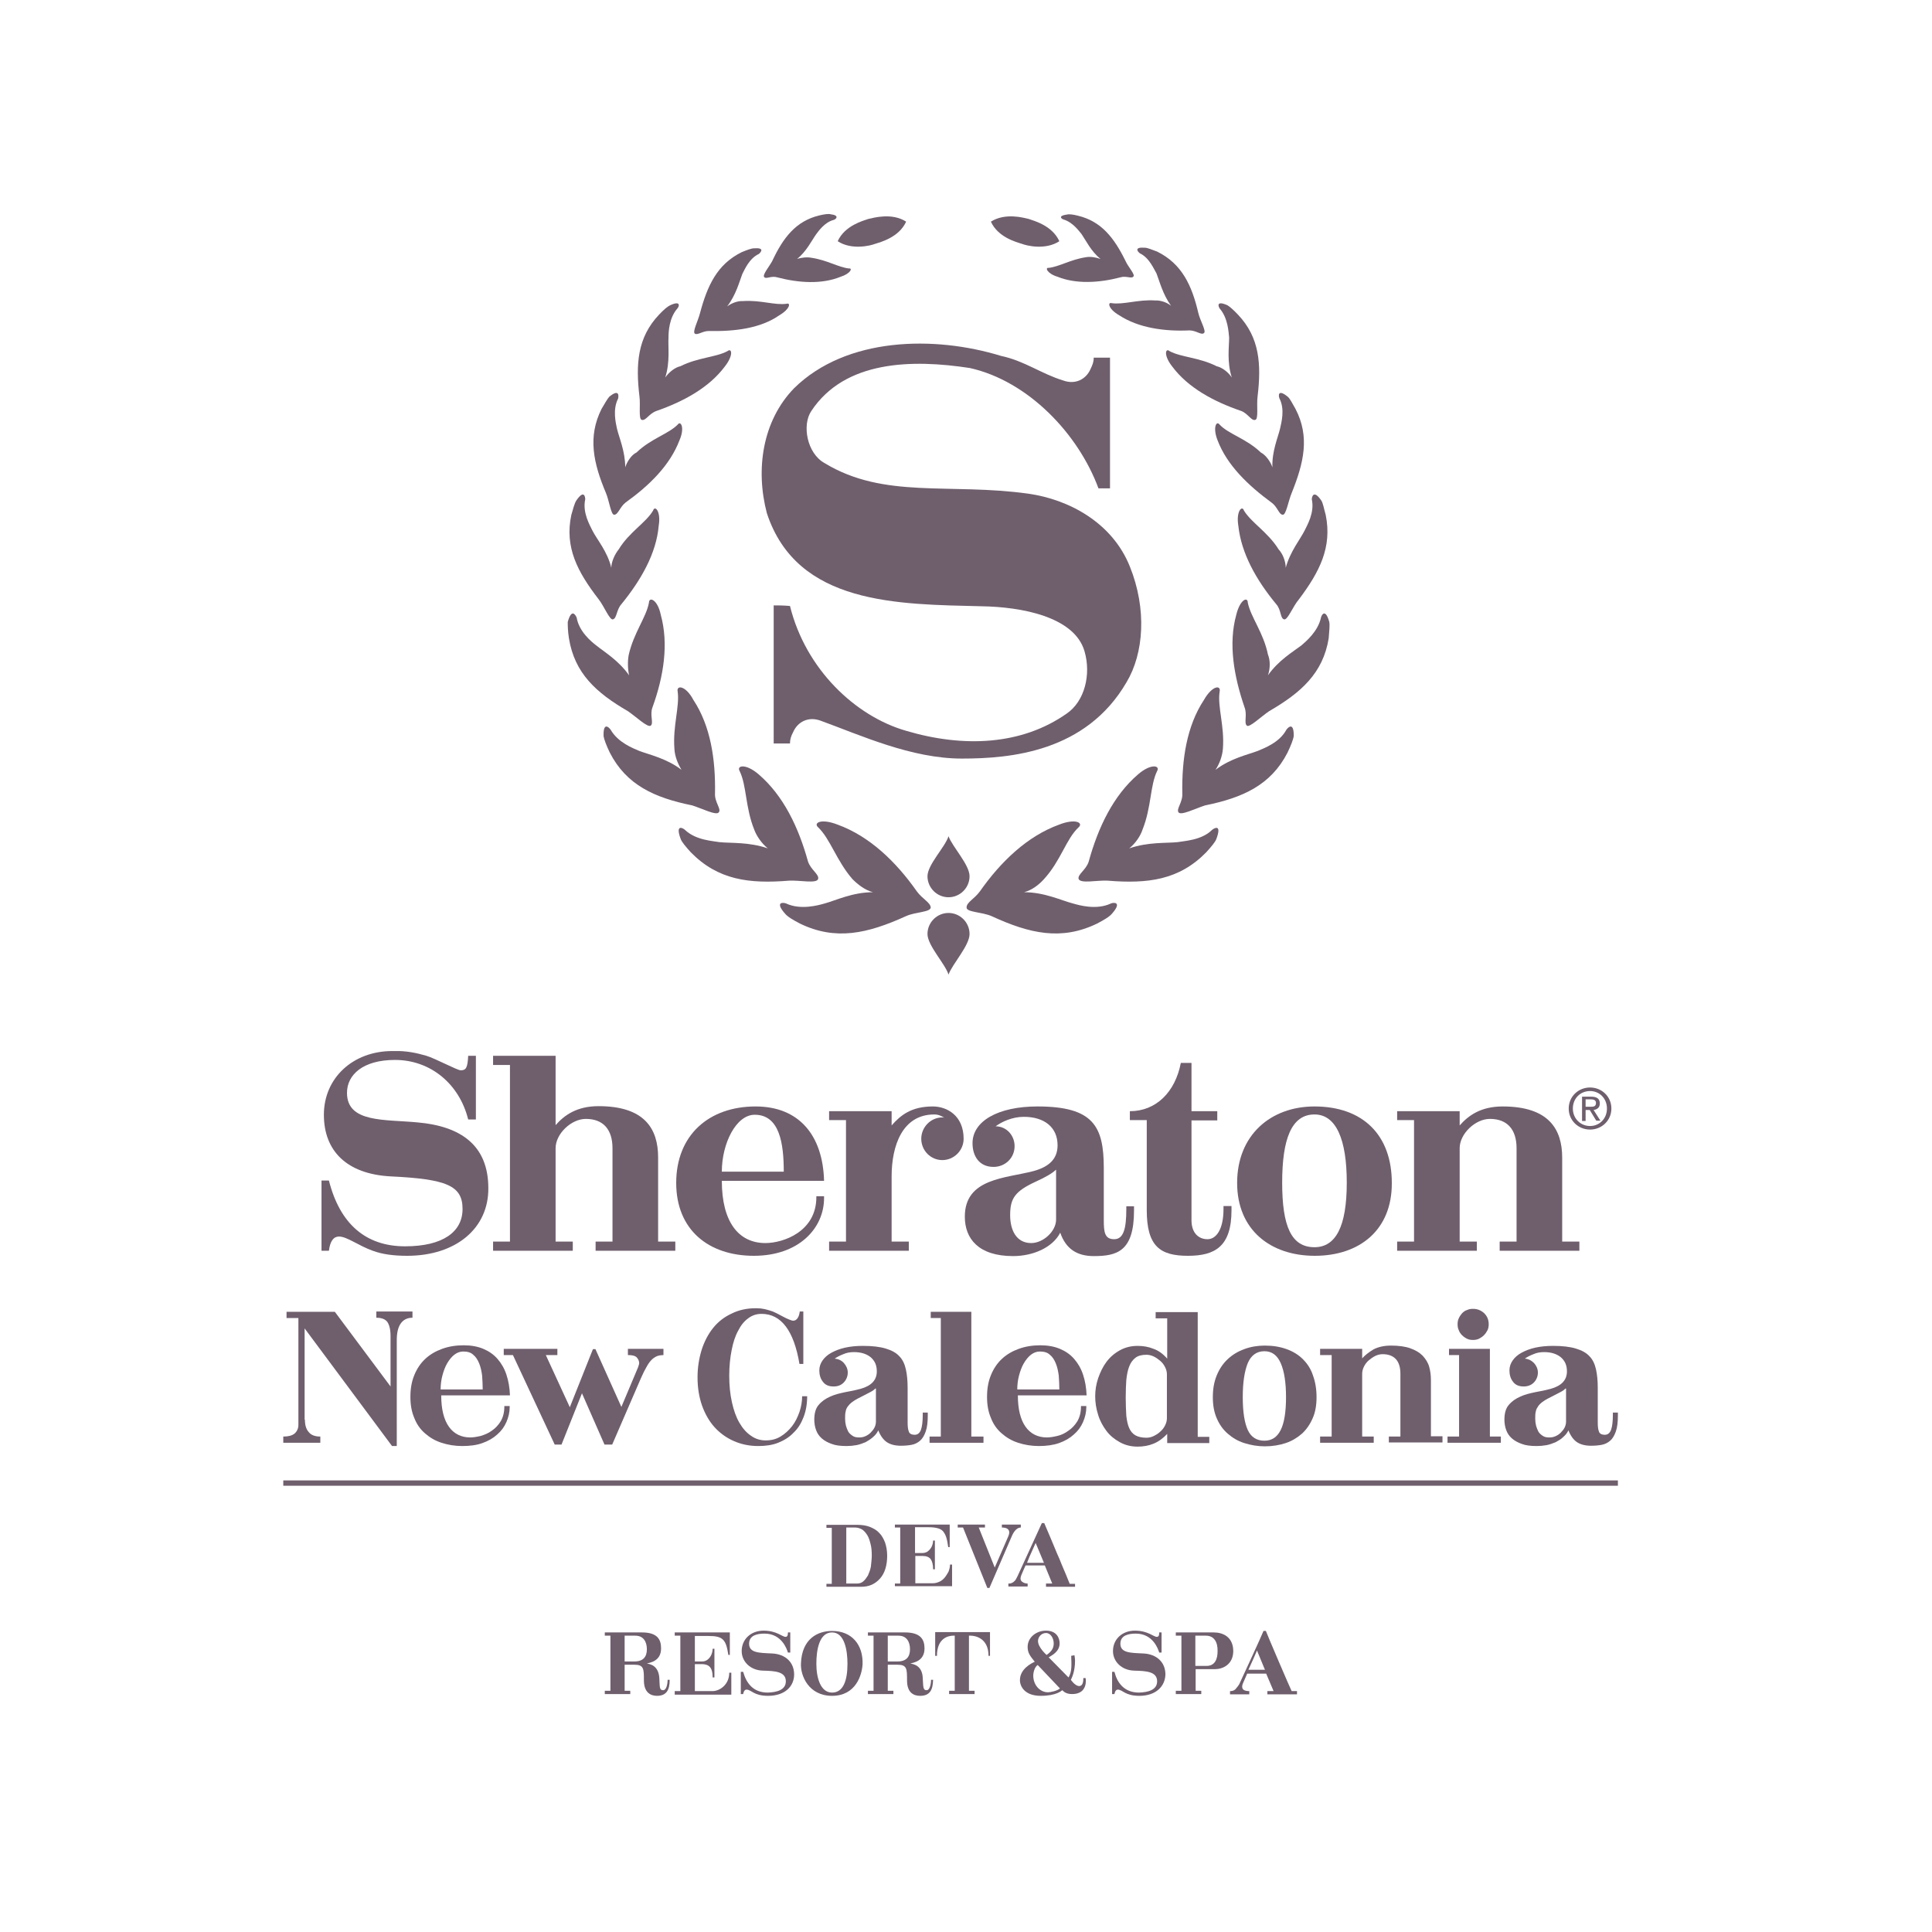 <?xml version="1.0" encoding="UTF-8"?> <svg xmlns="http://www.w3.org/2000/svg" xmlns:xlink="http://www.w3.org/1999/xlink" version="1.1" id="layer" x="0px" y="0px" viewBox="0 0 652 652" style="enable-background:new 0 0 652 652;" xml:space="preserve"> <style type="text/css"> .st0{fill:#6F5F6D;} </style> <g> <path class="st0" d="M221.7,572.3c-2.1,0-4.4-1.1-4.4-5.2c0-3.9,0-5.3-3.2-5.3h-3.3v8.8h1.9v1.1h-8.6v-1.1h1.9V552h-1.9v-1.1h12.5 c5.3,0,6.5,2.4,6.5,5.4c0,4.4-3.9,4.8-4.8,5.1c1.3,0.2,3.9,0.8,4.2,4.8c0.2,2.9-0.1,4.2,1.3,4.2c1.1,0,1.5-2.1,1.5-3.5h0.7 C226,570.2,225,572.3,221.7,572.3 M214.4,552h-3.6v8.7h3.3c3,0,4.2-1.6,4.2-4.1C218.3,554.1,217.2,552,214.4,552"></path> <path class="st0" d="M227.7,571.8v-1.1h1.9V552h-1.9v-1.1h18.6v7.6h-0.5c-0.8-5.2-1.8-6.4-6.7-6.4h-4.6v8.6h2.5 c2.1,0,3.5-2.2,3.5-4.3h0.6v9.7h-0.6c0-3.6-1.4-4.4-3.5-4.5h-2.5v9.1h6c2.3,0,5.6-2.1,5.6-6.2h0.7v7.4H227.7z"></path> <path class="st0" d="M259.2,572.3c-4.9,0-5.6-2.1-7.3-2.1c-0.9,0-1.1,1.5-1.1,1.5h-0.8v-7.5h0.8c1,3.6,3.2,7,8.3,7 c2.9-0.1,6.1-0.8,6.1-3.8c0-3.3-3.7-3.5-7.7-3.6c-4.3-0.1-7.2-3.1-7.2-6.6c0-4,3.1-6.9,7.4-6.9c4.4,0,6.3,2.1,7.4,2.1 c0.8,0,0.8-0.9,0.8-1.5h0.8v6.8h-0.8c-0.3-1-2-6.4-7.9-6.4c-2.3,0-5.2,0.5-5.2,3.4c0,3.1,3.3,3.1,7.7,3.3c4.6,0.2,7.5,3,7.5,7.1 C268,569,265,572.3,259.2,572.3"></path> <path class="st0" d="M280.8,572.3c-7.9,0-10.7-6.8-10.5-10.9c0.3-8.5,5.8-11,10.5-11c6.7,0,10.5,4.7,10.3,11.2 C290.9,565.3,288.8,572.3,280.8,572.3 M280.8,550.9c-4.3,0-5.3,5.8-5.3,10.6c0,4.7,1.4,9.7,5.3,9.7c3.7,0,5.2-3.9,5.2-9.7 C286,556.9,285,550.9,280.8,550.9"></path> <path class="st0" d="M310.5,572.3c-2.2,0-4.4-1.1-4.4-5.2c0-3.9,0-5.3-3.2-5.3h-3.3v8.8h1.9v1.1h-8.6v-1.1h1.9V552h-1.9v-1.1h12.5 c5.3,0,6.6,2.4,6.6,5.4c0,4.4-3.9,4.8-4.8,5.1c1.3,0.2,4,0.8,4.2,4.8c0.2,2.9,0,4.2,1.3,4.2c1.1,0,1.5-2.1,1.5-3.5h0.7 C314.8,570.2,313.9,572.3,310.5,572.3 M303.2,552h-3.6v8.7h3.3c3,0,4.2-1.6,4.2-4.1C307.1,554.1,306,552,303.2,552"></path> <path class="st0" d="M333.6,558.8c0-6.2-4.8-6.8-6-6.8h-0.6v18.6h1.9v1.1h-8.6v-1.1h1.9V552h-0.5c-1.4,0-5.5,0.6-5.5,6.8h-0.6v-8 h18.5v8H333.6z"></path> <path class="st0" d="M366.4,568c-0.1,0.9-0.6,3.7-4.6,3.7c-2,0-2.8-0.8-3.3-1.3c-0.3,0.2-2,1.9-7.3,1.9c-5.3,0-7-3.1-7-5.3 c0-3.8,3.9-5.7,5-6.2c-1.6-2-2.4-3-2.4-5c0-3.2,2.9-5.5,6.2-5.5c3.5,0,4.6,2.4,4.6,4.3c0,2.8-2.7,4.1-3.7,4.7l6.7,6.8 c1.2-2,1-4.3,0.9-7.3l1.1-0.2c0.1,0.6,0.2,1.2,0.2,1.8c0,3.8-1.1,5.8-1.4,6.5c0,0,1.4,2.1,2.8,2.1c1.3,0,1.4-1.7,1.4-2.7h0.7 C366.4,566.2,366.5,567.2,366.4,568 M350.2,561.9c-1,0.6-1.5,2.4-1.5,3.6c0,3,2.1,5.6,5,5.6c0.8,0,3.2-0.5,4-1.3L350.2,561.9z M353,551.1c-1.6,0-2.7,1.4-2.7,2.7c0,2.2,2.9,4.7,2.9,4.7c1.9-1.3,2.4-2.5,2.4-3.9C355.6,552.9,354.6,551.1,353,551.1"></path> <path class="st0" d="M384.5,572.3c-4.9,0-5.6-2.1-7.3-2.1c-0.9,0-1.1,1.5-1.1,1.5h-0.8v-7.5h0.8c0.9,3.6,3.2,7,8.3,7 c2.9-0.1,6.1-0.8,6.1-3.8c0-3.3-3.7-3.5-7.7-3.6c-4.3-0.1-7.2-3.1-7.2-6.6c0-4,3.1-6.9,7.4-6.9c4.4,0,6.3,2.1,7.4,2.1 c0.8,0,0.8-0.9,0.8-1.5h0.8v6.8h-0.8c-0.3-1-2-6.4-7.9-6.4c-2.3,0-5.2,0.5-5.2,3.4c0,3.1,3.3,3.1,7.7,3.3c4.6,0.2,7.5,3,7.5,7.1 C393.2,569,390.2,572.3,384.5,572.3"></path> <path class="st0" d="M410,563.3h-6.5v7.3h1.9v1.1h-8.6v-1.1h1.9V552h-1.9v-1.1h12.8c3.1,0,6.6,1.5,6.6,6.4 C416.1,561.8,412.6,563.3,410,563.3 M407,552h-3.6v10.2h3.8c2.8,0,3.7-2.3,3.7-4.9C411,554,409.6,552,407,552"></path> <path class="st0" d="M427.7,571.8v-1.1h2.1c0,0-2.1-4.9-2.5-5.9h-6.4c-0.3,0.7-1.4,3.2-1.4,3.2c-0.4,0.8-0.4,1.6,0,2.1 c0.6,0.6,1.6,0.6,2.1,0.6v1.1h-6.5v-1.1c0.5,0,1,0,1.7-0.5c0,0,1-1.1,1.4-1.8c0,0,7.7-16.6,8.2-18h0.8c0.5,1.4,8.3,19.6,8.7,20.3 h1.8v1.1H427.7z M424.2,557c-0.9,2.2-2.9,6.5-2.9,6.5h5.6C426.9,563.6,425.9,561.1,424.2,557"></path> <path class="st0" d="M299.4,525c0,1.6-0.2,3.1-0.6,4.4c-0.4,1.3-1,2.4-1.8,3.3c-0.8,0.9-1.7,1.6-2.8,2.1c-1.1,0.5-2.3,0.7-3.7,0.7 h-11.6v-1h1.8v-18.9h-1.8v-1h10.5c1.5,0,2.9,0.2,4.2,0.7c1.2,0.5,2.3,1.1,3.1,2c0.9,0.9,1.5,2,2,3.3 C299.1,521.8,299.4,523.3,299.4,525 M294.2,525c0-1.5-0.1-2.8-0.4-3.9c-0.3-1.2-0.6-2.2-1.1-3c-0.5-0.8-1.1-1.5-1.7-1.9 c-0.7-0.4-1.5-0.7-2.4-0.7h-3v18.9h3.6c0.8,0,1.5-0.2,2.1-0.7c0.6-0.5,1.1-1.2,1.6-2c0.4-0.9,0.8-1.9,1-3 C294,527.5,294.2,526.2,294.2,525"></path> <path class="st0" d="M302,535.4v-1h1.8v-18.9H302v-1h18.5v7.6H320c-0.2-1.4-0.4-2.5-0.7-3.4c-0.3-0.9-0.7-1.5-1.1-2 c-0.5-0.5-1.1-0.8-1.9-1c-0.8-0.2-1.7-0.3-2.9-0.3h-4.6v8.7h2.5c0.5,0,0.9-0.1,1.4-0.3c0.4-0.2,0.8-0.6,1.1-0.9 c0.3-0.4,0.6-0.8,0.8-1.4c0.2-0.5,0.3-1.1,0.3-1.6h0.6v9.7h-0.6c0-1.6-0.3-2.7-0.8-3.4c-0.5-0.7-1.4-1.1-2.7-1.1h-2.5v9.2h6 c0.7,0,1.4-0.2,2.1-0.5c0.7-0.3,1.3-0.8,1.8-1.4c0.5-0.6,0.9-1.3,1.3-2c0.3-0.8,0.5-1.6,0.5-2.4h0.7v7.3H302z"></path> <path class="st0" d="M341.6,518.1l-7.7,17.8h-0.7l-8.2-20.4h-1.8v-1h9.2v1h-2.1l5.4,13.5l4.6-10.6c0.2-0.5,0.3-0.9,0.3-1.2 c0-1.1-0.8-1.7-2.5-1.7v-1h6.4v1C343.4,515.5,342.4,516.4,341.6,518.1"></path> <path class="st0" d="M353,535.4v-1h2.1l-2.5-6.1h-6.5c-0.1,0.2-0.3,0.6-0.5,1.1c-0.2,0.5-0.5,1.2-0.9,2.1c-0.2,0.5-0.3,0.9-0.3,1.2 c0,0.5,0.2,0.9,0.7,1.2c0.4,0.3,1,0.5,1.7,0.5v1h-6.5v-1c0.4,0,0.7,0,0.9-0.1c0.3-0.1,0.5-0.2,0.8-0.4c0.2-0.2,0.5-0.4,0.7-0.7 s0.4-0.7,0.7-1.3l8.2-17.9h0.8v0c1.6,3.8,3.1,7.2,4.3,10.2c0.6,1.3,1.1,2.5,1.6,3.8c0.5,1.2,1,2.3,1.4,3.3s0.8,2,1.3,3.2l0,0h1.8v1 H353z M349.5,520.7c-0.3,0.7-0.7,1.6-1.2,2.7c-0.5,1.1-1.1,2.4-1.7,4h5.7L349.5,520.7z"></path> <rect x="95.6" y="499.6" class="st0" width="450.4" height="1.8"></rect> <path class="st0" d="M102.9,479.1c0,1.8,0.4,3.2,1.3,4.2c0.8,1,2.1,1.5,3.9,1.5v2.1H95.6v-2.1c1.7,0,2.9-0.3,3.8-1 c0.8-0.7,1.3-1.7,1.3-2.9v-36.1h-4v-2.1H113l18.8,25.2v-17c0-2.2-0.4-3.8-1.1-4.8c-0.7-0.9-1.9-1.4-3.7-1.4v-2.1h12.2v2.1 c-1.8,0-3.1,0.7-4,2c-0.9,1.3-1.3,3.2-1.3,5.6V488h-1.6l-29.5-39.7V479.1z"></path> <path class="st0" d="M156,488c-2.5,0-4.9-0.4-7-1.1c-2.2-0.7-4-1.8-5.6-3.2c-1.6-1.4-2.8-3.1-3.6-5.2c-0.9-2.1-1.3-4.4-1.3-7.1 c0-2.7,0.4-5.1,1.3-7.3c0.9-2.2,2.1-4,3.7-5.5c1.6-1.5,3.5-2.6,5.7-3.4c2.2-0.8,4.6-1.2,7.3-1.2c2.5,0,4.7,0.4,6.6,1.2 c1.9,0.8,3.5,1.9,4.8,3.4c1.3,1.5,2.3,3.2,3,5.3c0.7,2.1,1.1,4.4,1.2,7h-23.2c0,4.7,0.9,8.2,2.6,10.6c1.7,2.4,4.2,3.6,7.2,3.6 c1,0,2.2-0.2,3.5-0.5c1.3-0.4,2.6-0.9,3.8-1.8c1.2-0.8,2.2-1.9,3-3.2c0.8-1.4,1.2-3,1.2-4.9v-0.2h1.8v0.4c0,1.7-0.4,3.4-1.1,5 c-0.7,1.6-1.7,3-3.1,4.2c-1.3,1.2-3,2.2-5,2.9C160.9,487.7,158.6,488,156,488 M162.9,468.9c0-1.6-0.1-3.2-0.2-4.7 c-0.2-1.5-0.5-2.9-1-4.1c-0.5-1.2-1.1-2.2-2-2.9c-0.8-0.8-2-1.1-3.4-1.1c-1.1,0-2.1,0.4-3,1.1c-0.9,0.7-1.7,1.7-2.4,2.9 c-0.7,1.2-1.2,2.6-1.6,4.1c-0.4,1.5-0.6,3.1-0.6,4.7H162.9z"></path> <path class="st0" d="M200.9,455.2l8.8,19.6l5.6-13.3c0.2-0.6,0.4-1.1,0.4-1.5c0-0.7-0.3-1.3-0.8-1.9c-0.6-0.6-1.6-0.8-3-0.8v-2.1 h12v2.1c-0.7,0-1.4,0.1-2,0.3c-0.6,0.2-1.2,0.6-1.8,1.1c-0.6,0.6-1.2,1.3-1.8,2.4c-0.6,1-1.3,2.4-2,4l-9.7,22.4H204l-7.6-17.3 l-6.9,17.3h-2.3l-14.1-30.2H170v-2.1h18.1v2.1h-3.9l8.1,17.6l7.8-19.6H200.9z"></path> <path class="st0" d="M272.4,471.1c0,2.7-0.4,5-1.2,7.1c-0.8,2.1-1.9,3.9-3.4,5.3c-1.4,1.5-3.2,2.6-5.2,3.4c-2,0.8-4.3,1.1-6.7,1.1 c-3.1,0-5.8-0.6-8.3-1.7c-2.5-1.1-4.7-2.7-6.5-4.7c-1.8-2-3.2-4.5-4.2-7.3c-1-2.9-1.5-6-1.5-9.5c0-3.3,0.5-6.4,1.4-9.3 c0.9-2.8,2.2-5.3,3.9-7.4c1.7-2.1,3.8-3.7,6.2-4.8c2.4-1.2,5.1-1.8,8.1-1.8h0.4c0.9,0,1.8,0.1,2.7,0.3c0.9,0.2,1.8,0.5,2.7,0.8 c0.2,0.1,0.7,0.3,1.3,0.6c0.6,0.3,1.3,0.7,2.1,1.1c0.7,0.4,1.4,0.7,2.1,1c0.7,0.3,1.1,0.4,1.4,0.4c0.6,0,1.1-0.3,1.5-0.9 c0.4-0.6,0.6-1.4,0.7-2.2h1.2v17.7h-1.3c-1.9-11.3-6.2-16.9-12.8-16.9c-1.7,0-3.2,0.5-4.5,1.5c-1.4,1-2.5,2.4-3.4,4.2 c-1,1.8-1.7,4-2.2,6.6c-0.5,2.5-0.8,5.4-0.8,8.6c0,3.2,0.3,6.2,0.9,8.9c0.6,2.7,1.4,5,2.5,6.9c1.1,1.9,2.4,3.4,3.9,4.4 c1.5,1.1,3.2,1.6,5,1.6c1.9,0,3.5-0.4,5-1.3c1.5-0.9,2.8-2.1,3.9-3.5c1.1-1.4,1.9-3.1,2.5-4.8c0.6-1.8,0.9-3.6,0.9-5.3H272.4 L272.4,471.1z"></path> <path class="st0" d="M281.7,458.5c1.2,0.1,2.3,0.6,3.1,1.5c0.8,0.9,1.3,2,1.3,3.2c0,1.3-0.5,2.5-1.4,3.4c-0.9,0.9-2,1.3-3.4,1.3 c-1.6,0-2.8-0.5-3.6-1.6c-0.8-1-1.2-2.3-1.2-3.8c0-1.3,0.4-2.4,1.1-3.4c0.7-1,1.7-1.9,3-2.6c1.3-0.7,2.8-1.3,4.6-1.7 c1.8-0.4,3.8-0.6,6-0.6c3.2,0,5.7,0.3,7.7,0.9c2,0.6,3.5,1.4,4.6,2.6c1.1,1.1,1.8,2.6,2.2,4.4c0.4,1.8,0.6,3.8,0.6,6.2V480 c0,1.3,0.1,2.4,0.4,3.1c0.2,0.7,0.9,1.1,2,1.1c1,0,1.7-0.6,2.1-1.7c0.4-1.1,0.6-2.8,0.6-5.1v-0.7h1.7v0.9c0,2.3-0.2,4.1-0.7,5.5 c-0.5,1.4-1.1,2.4-1.9,3.1c-0.8,0.7-1.8,1.2-2.9,1.4c-1.1,0.2-2.3,0.3-3.6,0.3c-1.9,0-3.5-0.4-4.7-1.2c-1.2-0.8-2.2-2.2-2.9-4 c-0.4,0.9-1,1.6-1.8,2.3c-0.8,0.7-1.6,1.2-2.5,1.7c-1,0.4-2,0.8-3.1,1c-1.1,0.2-2.2,0.3-3.3,0.3c-2,0-3.7-0.2-5-0.7 c-1.4-0.5-2.5-1.1-3.4-1.9c-0.9-0.8-1.5-1.7-1.9-2.8c-0.4-1.1-0.6-2.3-0.6-3.5c0-2.2,0.5-3.9,1.5-5c1-1.2,2.3-2.1,3.9-2.8 c1.5-0.7,3.2-1.1,5.1-1.5c1.8-0.3,3.6-0.7,5.1-1.1c3.6-1,5.5-2.9,5.5-5.9c0-2.1-0.7-3.6-2.1-4.8c-1.4-1.1-3.2-1.7-5.6-1.7 c-1.3,0-2.5,0.2-3.6,0.7C283.3,457.5,282.4,458,281.7,458.5 M295.4,468.6c-0.4,0.4-0.9,0.8-1.7,1.2c-0.8,0.4-1.7,0.9-2.7,1.4 c-1.2,0.6-2.2,1.1-2.9,1.6c-0.8,0.5-1.4,1.1-1.8,1.6c-0.5,0.6-0.8,1.2-0.9,1.9c-0.2,0.7-0.2,1.5-0.2,2.5c0,0.8,0.1,1.6,0.3,2.4 c0.2,0.7,0.5,1.4,0.8,2c0.4,0.6,0.9,1,1.5,1.4c0.6,0.4,1.3,0.5,2.2,0.5c0.7,0,1.3-0.1,2-0.4c0.7-0.3,1.3-0.7,1.8-1.2 c0.5-0.5,1-1.1,1.3-1.7c0.3-0.6,0.5-1.3,0.5-2V468.6z"></path> <polygon class="st0" points="313.7,486.9 313.7,484.8 317.5,484.8 317.5,444.8 314.1,444.8 314.1,442.7 327.8,442.7 327.8,484.8 331.9,484.8 331.9,486.9 "></polygon> <path class="st0" d="M350.6,488c-2.5,0-4.9-0.4-7-1.1c-2.2-0.7-4-1.8-5.6-3.2c-1.6-1.4-2.8-3.1-3.6-5.2c-0.9-2.1-1.3-4.4-1.3-7.1 c0-2.7,0.4-5.1,1.3-7.3c0.9-2.2,2.1-4,3.7-5.5c1.6-1.5,3.5-2.6,5.7-3.4c2.2-0.8,4.6-1.2,7.3-1.2c2.5,0,4.7,0.4,6.6,1.2 c1.9,0.8,3.5,1.9,4.8,3.4c1.3,1.5,2.3,3.2,3,5.3c0.7,2.1,1.1,4.4,1.2,7h-23.2c0,4.7,0.9,8.2,2.6,10.6c1.7,2.4,4.2,3.6,7.2,3.6 c1,0,2.2-0.2,3.5-0.5s2.6-0.9,3.8-1.8c1.2-0.8,2.2-1.9,3-3.2c0.8-1.4,1.2-3,1.2-4.9v-0.2h1.8v0.4c0,1.7-0.4,3.4-1.1,5 c-0.7,1.6-1.7,3-3.1,4.2c-1.3,1.2-3,2.2-5,2.9C355.4,487.7,353.1,488,350.6,488 M357.5,468.9c0-1.6-0.1-3.2-0.2-4.7 c-0.2-1.5-0.5-2.9-1-4.1c-0.5-1.2-1.1-2.2-2-2.9c-0.8-0.8-2-1.1-3.4-1.1c-1.1,0-2.1,0.4-3,1.1c-0.9,0.7-1.7,1.7-2.4,2.9 c-0.7,1.2-1.2,2.6-1.6,4.1c-0.4,1.5-0.6,3.1-0.6,4.7H357.5z"></path> <path class="st0" d="M369.6,471.2c0-2,0.3-4,1-6.1c0.7-2,1.6-3.9,2.8-5.5c1.2-1.6,2.7-2.9,4.5-3.9c1.8-1,3.8-1.5,6-1.5 c1.9,0,3.7,0.3,5.4,1c1.7,0.6,3.2,1.7,4.6,3.3v-13.6h-3.9v-2.1h14.2v42.1h3.9v2.1h-14.2v-3.1c-1.4,1.5-2.9,2.6-4.6,3.3 c-1.7,0.7-3.5,1-5.4,1c-2.2,0-4.2-0.5-6-1.5c-1.8-1-3.3-2.2-4.5-3.8c-1.2-1.6-2.2-3.4-2.8-5.4C369.9,475.3,369.6,473.3,369.6,471.2 M379.9,471.7c0,2.3,0.1,4.3,0.2,6.1c0.2,1.7,0.5,3.1,1,4.2c0.5,1.1,1.2,1.9,2.1,2.4c0.9,0.5,2.2,0.8,3.7,0.8 c0.8,0,1.7-0.2,2.5-0.6c0.8-0.4,1.6-0.9,2.2-1.5c0.7-0.6,1.2-1.3,1.6-2.1c0.4-0.8,0.6-1.6,0.6-2.4v-14.8c0-0.8-0.2-1.6-0.6-2.4 c-0.4-0.8-0.9-1.5-1.6-2.1c-0.7-0.6-1.4-1.1-2.2-1.5c-0.8-0.4-1.7-0.6-2.5-0.6c-1.5,0-2.8,0.3-3.7,1c-0.9,0.7-1.6,1.6-2.1,2.9 c-0.5,1.2-0.8,2.8-1,4.6C380,467.2,379.9,469.3,379.9,471.7"></path> <path class="st0" d="M444.3,471.5c0,2.7-0.4,5.1-1.3,7.1c-0.9,2.1-2.1,3.8-3.6,5.2c-1.6,1.4-3.4,2.5-5.5,3.2 c-2.1,0.7-4.5,1.1-7,1.1c-2.5,0-4.8-0.4-7-1.1c-2.2-0.7-4-1.8-5.6-3.2c-1.6-1.4-2.8-3.1-3.7-5.2c-0.9-2.1-1.3-4.4-1.3-7.1 c0-2.7,0.4-5.1,1.3-7.3c0.9-2.2,2.1-4,3.7-5.5c1.6-1.5,3.4-2.6,5.6-3.4c2.1-0.8,4.5-1.2,6.9-1.2c2.8,0,5.2,0.4,7.4,1.2 c2.2,0.8,4,1.9,5.5,3.4c1.5,1.5,2.7,3.3,3.4,5.5C443.9,466.4,444.3,468.8,444.3,471.5 M434,471.5c0-4.9-0.6-8.8-1.8-11.5 c-1.2-2.7-3-4-5.5-4c-2.6,0-4.5,1.4-5.6,4c-1.1,2.7-1.7,6.5-1.7,11.5c0,5,0.6,8.7,1.7,11.1s3,3.6,5.6,3.6c2.5,0,4.3-1.2,5.5-3.6 C433.4,480.2,434,476.5,434,471.5"></path> <path class="st0" d="M468.7,486.9v-2.1h3.9v-21.2c0-2.1-0.5-3.8-1.5-4.9c-1-1.1-2.5-1.7-4.5-1.7c-0.8,0-1.7,0.2-2.5,0.6 c-0.8,0.4-1.5,0.9-2.2,1.5c-0.7,0.6-1.2,1.3-1.6,2.1c-0.4,0.8-0.6,1.6-0.6,2.4v21.2h3.9v2.1h-18.1v-2.1h3.9v-27.5h-3.9v-2.1h14.2 v3.2c1-1.1,2.3-2.1,3.8-3c1.5-0.8,3.5-1.3,5.9-1.3c2.6,0,4.8,0.3,6.5,0.9c1.7,0.6,3.1,1.4,4.2,2.5c1,1.1,1.8,2.3,2.2,3.7 c0.4,1.4,0.6,2.9,0.6,4.5v19h3.9v2.1H468.7z"></path> <path class="st0" d="M488.5,486.9v-2.1h3.9v-27.5h-3.4v-2.1h13.8v29.6h3.7v2.1H488.5z M502.4,446.9c0,0.7-0.1,1.4-0.4,2 c-0.3,0.6-0.7,1.2-1.2,1.7c-0.5,0.5-1.1,0.9-1.7,1.2c-0.7,0.3-1.3,0.4-2,0.4c-0.7,0-1.4-0.1-2-0.4c-0.6-0.3-1.2-0.7-1.7-1.2 c-0.5-0.5-0.9-1.1-1.1-1.7c-0.3-0.6-0.4-1.3-0.4-2c0-0.7,0.1-1.4,0.4-2c0.3-0.7,0.7-1.2,1.1-1.7c0.5-0.5,1-0.9,1.7-1.1 c0.6-0.3,1.3-0.4,2-0.4c1.5,0,2.7,0.5,3.8,1.5C501.9,444.2,502.4,445.4,502.4,446.9"></path> <path class="st0" d="M514.6,458.5c1.2,0.1,2.2,0.6,3.1,1.5c0.8,0.9,1.3,2,1.3,3.2c0,1.3-0.5,2.5-1.4,3.4c-0.9,0.9-2.1,1.3-3.4,1.3 c-1.6,0-2.8-0.5-3.6-1.6c-0.8-1-1.2-2.3-1.2-3.8c0-1.3,0.4-2.4,1.1-3.4c0.7-1,1.7-1.9,3-2.6c1.3-0.7,2.8-1.3,4.6-1.7 c1.8-0.4,3.8-0.6,6-0.6c3.2,0,5.7,0.3,7.7,0.9c2,0.6,3.5,1.4,4.6,2.6c1.1,1.1,1.8,2.6,2.2,4.4s0.6,3.8,0.6,6.2V480 c0,1.3,0.1,2.4,0.4,3.1c0.2,0.7,0.9,1.1,2,1.1c1,0,1.7-0.6,2.1-1.7c0.4-1.1,0.6-2.8,0.6-5.1v-0.7h1.7v0.9c0,2.3-0.2,4.1-0.7,5.5 c-0.5,1.4-1.1,2.4-1.9,3.1c-0.8,0.7-1.8,1.2-2.9,1.4s-2.3,0.3-3.6,0.3c-1.9,0-3.5-0.4-4.7-1.2c-1.2-0.8-2.2-2.2-2.9-4 c-0.4,0.9-1,1.6-1.8,2.3c-0.7,0.7-1.6,1.2-2.5,1.7c-1,0.4-2,0.8-3.1,1c-1.1,0.2-2.2,0.3-3.3,0.3c-2,0-3.7-0.2-5-0.7 c-1.4-0.5-2.5-1.1-3.4-1.9c-0.9-0.8-1.5-1.7-1.9-2.8c-0.4-1.1-0.6-2.3-0.6-3.5c0-2.2,0.5-3.9,1.5-5c1-1.2,2.3-2.1,3.9-2.8 c1.5-0.7,3.2-1.1,5.1-1.5c1.8-0.3,3.6-0.7,5.1-1.1c3.6-1,5.5-2.9,5.5-5.9c0-2.1-0.7-3.6-2.1-4.8c-1.4-1.1-3.2-1.7-5.6-1.7 c-1.3,0-2.5,0.2-3.6,0.7C516.2,457.5,515.3,458,514.6,458.5 M528.3,468.6c-0.4,0.4-0.9,0.8-1.7,1.2c-0.8,0.4-1.7,0.9-2.7,1.4 c-1.2,0.6-2.2,1.1-2.9,1.6c-0.8,0.5-1.4,1.1-1.8,1.6c-0.4,0.6-0.8,1.2-0.9,1.9c-0.2,0.7-0.2,1.5-0.2,2.5c0,0.8,0.1,1.6,0.3,2.4 c0.2,0.7,0.5,1.4,0.8,2c0.4,0.6,0.9,1,1.5,1.4c0.6,0.4,1.3,0.5,2.2,0.5c0.7,0,1.3-0.1,2-0.4c0.7-0.3,1.3-0.7,1.8-1.2 c0.5-0.5,1-1.1,1.3-1.7c0.3-0.6,0.5-1.3,0.5-2V468.6z"></path> <path class="st0" d="M137.4,423.8c-4.5,0-8.4-0.5-11.6-1.7c-4.8-1.7-8.7-4.8-11.4-4.8c-1.8,0-3,1.5-3.4,4.8h-2.5v-23.7h2.5 c3.7,14.6,12.4,22.2,25.7,22.2c12.8,0,19.4-4.9,19.4-12.6c0-7.9-5.4-10.1-24.3-11c-14.8-0.8-22.5-8.6-22.5-20.8 c0-12.4,9.8-21.5,23.1-21.5h0.8c3.8-0.1,7.3,0.6,10.7,1.6c3,0.9,10.4,4.9,11.6,4.9c1.8,0,2.3-0.9,2.5-4.9h2.6v21.5h-2.6 c-3-12.1-12.8-20.1-24.7-20.1c-10.8,0-16.2,5-16.2,11.1c0,10.2,12.7,8.9,24,10c14.3,1.3,23.7,7.6,23.7,22.2 C164.9,414.5,153.9,423.8,137.4,423.8"></path> <path class="st0" d="M201,422.1V419h5.7v-31.5c0-6.3-3.1-9.9-9-9.9c-4.9,0-10.2,5-10.2,9.9V419h5.8v3.1h-26.9V419h5.7v-59.6h-5.7 v-3.1h21.1v23.4c3-3.4,7.2-6.4,14.5-6.4c15.6,0,20.1,7.7,20.1,17.3V419h5.8v3.1H201z"></path> <path class="st0" d="M228.2,399.2c0-16.1,11-25.8,26.8-25.8c14.7,0,22.7,9.8,23.1,25.1h-34.5c0,13.8,5.6,21,14.7,21 c6.1,0,17.2-3.9,17.2-15.5v-0.3h2.6v0.6c0,10.3-8.6,19.5-23.7,19.5C239.2,423.8,228.2,415.1,228.2,399.2 M264.5,395.4 c0-9.5-1.4-19.2-9.8-19.2c-6.3,0-11.1,9.7-11.1,19.2H264.5z"></path> <path class="st0" d="M318,377.1c0.3,0,0.4,0,0.7,0.1c-0.9-0.5-1.9-1.1-3.4-1.1c-10.8,0-14.4,10.6-14.4,20.9v22h5.8v3.1h-26.9V419 h5.7v-41h-5.7V375h21.1v4.8c3-3.4,6.6-6.4,13.9-6.4c4.8,0,10.4,3.1,10.4,10.9c0,4-3.3,7.2-7.2,7.2c-3.9,0-7.1-3.2-7.1-7.2 C310.9,380.4,314.1,377.1,318,377.1"></path> <path class="st0" d="M342.4,386.8c0,4-3.2,7-7.1,7c-4.8,0-7.1-3.6-7.1-8c0-7.5,8.7-12.4,21.9-12.4c18.9,0,22.4,6.7,22.4,20.8v17.6 c0,4,0.3,6.4,3.5,6.4c3.1,0,4.1-3.4,4.1-10.1v-1h2.6v1.4c0,13.8-5.7,15.4-13.6,15.4c-5.6,0-9.4-2.4-11.3-7.9 c-2.6,5.1-9.3,7.9-15.9,7.9c-11.7,0-16.3-5.9-16.3-13.3c0-13,13.7-12.9,23.2-15.4c5.5-1.5,8.1-4.3,8.1-8.7c0-6.1-4.5-9.6-11.4-9.6 c-3.9,0-7.5,1.7-9.5,3.2C339.6,380.1,342.4,383.1,342.4,386.8 M356.3,394.8c-1.1,1.1-3.5,2.5-6.6,3.9c-7.2,3.3-8.8,5.7-8.8,11.4 c0,4.9,2,9.4,7.1,9.4c4.1,0,8.4-4,8.4-7.9V394.8z"></path> <path class="st0" d="M387,408.4v-30.4h-5.7V375c8.8,0,15.3-6.4,17.2-16.3h3.6V375h8.7v3.1h-8.7v33.7c0,4.2,2.3,6.4,5.4,6.4 c3,0,5.4-3.4,5.4-10.2v-1h2.7v1.4c0,12.3-5.6,15.4-14.7,15.4C391.6,423.8,387,420.7,387,408.4"></path> <path class="st0" d="M443.7,423.8c-14.9,0-26.2-8.7-26.2-24.6c0-16.1,11.3-25.8,26.1-25.8c16.4,0,26.1,9.7,26.1,25.8 C469.8,415.1,458.8,423.8,443.7,423.8 M443.6,376.1c-7.8,0-10.9,8.4-10.9,23c0,14.8,3.1,21.8,10.9,21.8c7.2,0,10.9-7,10.9-21.8 C454.5,384.5,450.9,376.1,443.6,376.1"></path> <path class="st0" d="M506.1,422.1V419h5.7v-31.5c0-6.3-3.1-9.9-9-9.9c-4.9,0-10.2,5-10.2,9.9V419h5.8v3.1h-26.9V419h5.7v-41h-5.7 V375h21.1v4.8c3-3.4,7.2-6.4,14.5-6.4c15.6,0,20.1,7.7,20.1,17.3V419h5.8v3.1H506.1z"></path> <path class="st0" d="M294.6,301.1c-6.9,0-12.6,2.8-16.3,3.8c-2.1,0.6-8.1,2.3-13,0c-1-0.4-3.9-0.6-0.4,3.4c0.9,1.1,2.8,2.2,5.1,3.4 c12,5.8,22.7,3.4,35.7-2.5c3.2-1.5,8.4-1.3,8.4-3c-0.2-1.7-2.8-2.8-4.7-5.4c-7.1-10.1-16-18.6-26.7-22.5c-5.6-2.2-8.3-0.6-6.6,0.9 c4.1,3.9,6.2,11.3,11.6,17.5C289.5,298.5,291.9,300.4,294.6,301.1"></path> <path class="st0" d="M313,295.7c0-3.9,6-9.9,7.1-13.5c1.3,3.6,7.1,9.6,7.1,13.5c0,3.9-3.2,7.1-7.1,7.1 C316.2,302.8,313,299.6,313,295.7"></path> <path class="st0" d="M313,315.2c0,3.9,6,10.1,7.1,13.7c1.3-3.6,7.1-9.8,7.1-13.7c0-3.9-3.2-7.1-7.1-7.1 C316.2,308.1,313,311.3,313,315.2"></path> <path class="st0" d="M259.1,286.3c-6.4-2.2-12.4-1.7-16.3-2.1c-2.1-0.4-7.9-0.6-11.6-4.1c-0.7-0.7-3.4-2.1-1.5,3 c0.4,1.1,1.7,2.6,3.4,4.5c9.2,9.4,19.7,10.7,33.2,9.6c3.6-0.2,9.4,1.1,9.8-0.6c0.4-1.5-2.4-3-3.4-5.8c-3.2-11.6-8.3-22.3-16.7-29.5 c-4.3-3.7-7.5-3-6.4-1.1c2.4,4.9,1.9,12.2,4.9,19.7C255.3,282.1,257,284.6,259.1,286.3"></path> <path class="st0" d="M230,259.8c-5.1-3.9-10.9-5.1-14.3-6.4c-2.1-0.9-7.1-2.8-9.6-7.1c-0.6-0.9-2.6-2.8-2.4,2.2 c0.2,1.1,0.9,3,2.1,5.5c5.6,10.9,15,15.2,27.8,17.8c3.2,1,8.3,3.6,9,2.3c0.9-1.1-1.5-3.4-1.3-6.4c0.2-11.5-1.5-22.7-7.3-31.5 c-2.6-4.9-5.8-5.1-5.3-2.8c0.7,5.1-1.7,11.6-1.1,19.3C227.7,255.1,228.7,257.7,230,259.8"></path> <path class="st0" d="M212.3,227.9c-3.6-5.1-8.4-7.9-11.1-10.1c-1.7-1.3-5.8-4.7-6.6-9.4c-0.4-0.9-1.7-3.2-3,1.5c0,1.1,0,3,0.4,5.5 c1.9,11.8,9.2,18.4,19.9,24.6c2.8,1.9,6.6,5.6,7.7,4.9c1.1-0.9-0.4-3.6,0.6-6.2c3.8-10.5,5.5-21.4,2.8-31.2c-1.1-5.3-4-6.2-4-4.1 c-0.9,4.9-5.1,10.1-6.8,17.5C211.8,222.8,211.8,225.6,212.3,227.9"></path> <path class="st0" d="M206.3,191.6c-1.3-5.5-4.9-9.6-6.4-12.6c-0.8-1.7-3.4-6-2.4-10.5c0-0.8-0.4-3.4-3,0.4 c-0.6,0.9-1.1,2.8-1.7,4.9c-2.3,10.9,2.1,19.2,9.2,28.4c1.9,2.4,3.8,7.3,4.9,6.8c1.3-0.4,1.1-3.2,2.8-5.1 c6.6-8.1,11.8-17.1,12.6-26.5c0.8-4.9-1.3-7-1.9-5.1c-2.4,4.1-8.1,7.3-11.6,13.1C207.5,187,206.3,189.6,206.3,191.6"></path> <path class="st0" d="M211,157.7c0-5.4-2.1-10.1-2.8-13.1c-0.4-1.9-1.5-6.4,0.4-10.1c0.2-0.9,0.4-3.4-3-0.6 c-0.6,0.7-1.5,2.2-2.6,4.1c-4.7,9.4-2.8,18.2,1.5,28.4c1.1,2.6,1.7,7.5,2.8,7.3c1.3,0,1.9-2.6,3.8-4.1c8.1-5.8,15-12.6,18.2-21 c1.9-4.3,0.4-6.8-0.6-5.3c-3.2,3.2-9,4.7-13.9,9.4C213.1,153.5,211.6,155.8,211,157.7"></path> <path class="st0" d="M224.5,127.4c1.7-5.3,0.9-10.3,1.1-13.5c0-1.9,0.2-6.6,3-9.8c0.6-0.6,1.3-2.8-2.4-1.1 c-0.9,0.4-2.2,1.5-3.8,3.2c-7.3,7.7-7.9,16.7-6.6,27.6c0.4,3-0.4,7.7,0.8,7.9c1.3,0.4,2.4-2.1,4.9-3c9.2-3.2,17.8-7.9,23.1-15 c3-3.8,2.4-6.4,0.9-5.2c-3.9,2.1-9.9,2.1-15.9,5.1C227.7,124,225.7,125.7,224.5,127.4"></path> </g> <g> <path class="st0" d="M245.4,103.4c3-3.9,4.1-8.3,5.1-10.9c0.7-1.3,2.3-5.3,5.6-6.8c0.7-0.6,2.1-2.2-1.7-1.9c-0.8,0-2.4,0.6-4.1,1.3 c-8.3,4.1-11.6,11.3-14.1,20.7c-0.6,2.4-2.6,6.2-1.7,6.8c0.9,0.6,2.6-0.9,4.7-0.9c8.8,0.2,17.5-0.9,23.8-5.3 c3.6-2.1,3.9-4.3,2.5-3.9c-3.9,0.6-8.8-1.3-14.7-0.9C248.9,101.5,246.9,102.3,245.4,103.4"></path> <path class="st0" d="M269,87.4c3.2-2.6,4.9-6.2,6.4-8.3c0.7-0.9,2.8-4.1,6-4.9c0.7-0.2,2.1-1.5-1.1-1.9c-0.8-0.2-2.1,0-3.8,0.4 c-7.9,1.9-12.2,7.5-15.9,15.4c-1,1.9-3.6,4.9-2.6,5.5c0.6,0.6,2.4-0.6,4.3,0c7.3,1.9,15,2.4,21.4-0.2c3.4-1.1,4.1-3,2.8-2.8 c-3.6-0.4-7.3-2.8-12.6-3.6C272.4,86.7,270.4,86.9,269,87.4"></path> <path class="st0" d="M305.8,74.8c-2.4,5.3-8.6,6.9-10.5,7.5c-1.5,0.6-7.9,2.2-12.6-0.9c2.4-5.3,8.6-6.9,10.3-7.5 C294.8,73.5,301,71.7,305.8,74.8"></path> </g> <g> <path class="st0" d="M358.8,128.4c4.1,1.5,7.7-0.4,9.2-3.8c0.7-1.5,1.1-2.4,1.1-3.9h5.5v44.1h-3.9c-6.8-18.4-23.7-36.2-43.4-40.6 c-19.5-3-42.2-2.6-53.5,14.5c-3.2,4.7-1.5,14.3,4.5,17.6c20.1,12.2,42.1,6.6,68.7,10.3c13.5,1.9,28.3,9.6,34.3,24.6 c5.8,14.4,4.7,29.3-1.1,39C366.5,253.8,341,256,324.6,256c-17.1,0-34.2-7.9-47.7-12.8c-4.1-1.5-7.7,0.4-9.2,3.8 c-0.8,1.5-1.1,2.6-1.1,3.9h-5.5v-46.6c1.5,0,3.2,0,5.5,0.2c5.3,21.4,22.1,37.2,39.1,42.1c19.5,5.8,39.1,4.9,54.3-5.8 c6-4.1,8.3-13.1,6-21c-3.4-11.8-21.6-15-34.7-15.2c-28.2-0.7-62.3-0.4-72.5-31.4c-3.9-14.8-1.5-31.2,9.2-42.2 c17.6-17.3,47.3-17.8,69.8-10.9C345.8,121.8,351.3,126.1,358.8,128.4"></path> <path class="st0" d="M345.6,301.1c6.9,0,12.6,2.8,16.5,3.8c2.1,0.6,7.9,2.3,12.8,0c0.9-0.4,3.9-0.6,0.4,3.4 c-0.9,1.1-2.8,2.2-5.1,3.4c-12,5.8-22.7,3.4-35.5-2.5c-3.4-1.5-8.7-1.3-8.5-3c0-1.7,2.6-2.8,4.5-5.4c7.1-10.1,16-18.6,26.7-22.5 c5.6-2.2,8.3-0.6,6.6,0.9c-4.2,3.9-6,11.3-11.7,17.5C350.7,298.5,348.3,300.4,345.6,301.1"></path> <path class="st0" d="M381.1,286.3c6.4-2.2,12.4-1.7,16.3-2.1c2.1-0.4,8.1-0.6,11.6-4.1c0.8-0.7,3.4-2.1,1.5,3 c-0.4,1.1-1.7,2.6-3.4,4.5c-9.2,9.4-19.7,10.7-33.3,9.6c-3.6-0.2-9.2,1.1-9.8-0.6c-0.4-1.5,2.5-3,3.4-5.8 c3.2-11.6,8.3-22.3,16.7-29.5c4.3-3.7,7.5-3,6.4-1.1c-2.4,4.9-1.9,12.2-4.9,19.7C384.9,282.1,383.2,284.6,381.1,286.3"></path> <path class="st0" d="M410.2,259.8c5.1-3.9,10.9-5.1,14.3-6.4c2.1-0.9,7.3-2.8,9.6-7.1c0.6-0.9,2.6-2.8,2.5,2.2 c-0.2,1.1-0.9,3-2.1,5.5c-5.6,10.9-15,15.2-27.8,17.8c-3.2,1-8.3,3.6-9,2.3c-0.8-1.1,1.5-3.4,1.3-6.4c-0.2-11.5,1.5-22.7,7.3-31.5 c2.8-4.9,5.8-5.1,5.3-2.8c-0.8,5.1,1.7,11.6,1.1,19.3C412.5,255.1,411.6,257.7,410.2,259.8"></path> <path class="st0" d="M427.9,227.9c3.6-5.1,8.4-7.9,11.3-10.1c1.5-1.3,5.6-4.7,6.6-9.4c0.2-0.9,1.5-3.2,2.8,1.5c0.2,1.1,0,3-0.2,5.5 c-1.9,11.8-9.4,18.4-20.1,24.6c-2.8,1.9-6.6,5.6-7.5,4.9c-1.1-0.9,0.2-3.6-0.8-6.2c-3.6-10.5-5.5-21.4-2.8-31.2 c1.3-5.3,3.9-6.2,3.9-4.1c1,4.9,5.3,10.1,6.8,17.5C428.7,222.8,428.7,225.6,427.9,227.9"></path> <path class="st0" d="M433.9,191.6c1.5-5.5,4.9-9.6,6.4-12.6c0.8-1.7,3.4-6,2.4-10.5c0-0.8,0.6-3.4,3.2,0.4c0.6,0.9,0.9,2.8,1.5,4.9 c2.2,10.9-2.1,19.2-9,28.4c-2.1,2.4-3.9,7.3-5.1,6.8c-1.3-0.4-0.9-3.2-2.6-5.1c-6.7-8.1-11.8-17.1-12.8-26.5 c-0.8-4.9,1.3-7,1.9-5.1c2.5,4.1,8.1,7.3,11.7,13.1C433,187,433.9,189.6,433.9,191.6"></path> <path class="st0" d="M429.4,157.7c-0.2-5.4,1.9-10.1,2.6-13.1c0.4-1.9,1.7-6.4-0.2-10.1c-0.4-0.9-0.6-3.4,2.8-0.6 c0.8,0.7,1.5,2.2,2.6,4.1c4.9,9.4,2.8,18.2-1.3,28.4c-1.1,2.6-1.9,7.5-3,7.3c-1.3,0-1.7-2.6-3.8-4.1c-7.9-5.8-15-12.6-18.2-21 c-1.7-4.3-0.4-6.8,0.7-5.3c3,3.2,9,4.7,13.9,9.4C427.1,153.5,428.8,155.8,429.4,157.7"></path> <path class="st0" d="M415.7,127.4c-1.7-5.3-0.9-10.3-0.9-13.5c-0.2-1.9-0.4-6.6-3.2-9.8c-0.4-0.6-1.3-2.8,2.6-1.1 c0.7,0.4,2,1.5,3.6,3.2c7.3,7.7,7.9,16.7,6.6,27.6c-0.4,3,0.4,7.7-0.8,7.9c-1.3,0.4-2.4-2.1-4.7-3c-9.4-3.2-18-7.9-23.3-15 c-3-3.8-2.3-6.4-0.9-5.2c3.9,2.1,10,2.1,15.9,5.1C412.5,124,414.6,125.7,415.7,127.4"></path> </g> <g> <path class="st0" d="M395.2,103.2c-2.8-3.9-3.9-8.3-4.9-10.9c-0.8-1.3-2.4-5.3-5.6-6.8c-0.8-0.6-2.1-2.2,1.7-1.9 c0.8,0,2.2,0.6,4.1,1.3c8.3,4.1,11.7,11.3,13.9,20.7c0.6,2.6,2.8,6.2,1.9,6.8c-0.9,0.8-2.6-0.9-4.9-0.9c-8.6,0.4-17.3-0.9-23.7-5.1 c-3.8-2.2-3.9-4.5-2.6-4.1c4.1,0.6,9-1.3,14.8-0.9C391.7,101.3,393.9,102.1,395.2,103.2"></path> <path class="st0" d="M371.4,87.4c-3.2-2.6-4.9-6.2-6.4-8.4c-0.8-0.9-2.8-3.9-6-4.9c-0.8-0.2-2.1-1.3,1.1-1.7c0.7-0.2,2.2,0,3.7,0.4 c7.9,1.9,12.2,7.5,16,15.2c0.9,2.1,3.6,4.9,2.6,5.4c-0.6,0.7-2.5-0.4-4.3,0.2c-7.3,1.9-15,2.3-21.2-0.2c-3.6-1.1-4.3-3.2-3-3 c3.6-0.4,7.3-2.8,12.6-3.6C368,86.5,370.1,86.9,371.4,87.4"></path> <path class="st0" d="M334.4,74.8c2.4,5.3,8.6,6.9,10.5,7.5c1.5,0.6,7.9,2.2,12.6-0.9c-2.4-5.3-8.6-6.9-10.3-7.5 C345.5,73.5,339.3,71.7,334.4,74.8"></path> </g> <g> <path class="st0" d="M536.6,381.2c3.9,0,7.2-3,7.2-7.1c0-4.1-3.3-7.1-7.2-7.1c-3.9,0-7.2,3-7.2,7.1 C529.4,378.2,532.7,381.2,536.6,381.2 M530.8,374.1c0-3.4,2.5-5.9,5.8-5.9c3.2,0,5.7,2.5,5.7,5.9c0,3.4-2.5,5.9-5.7,5.9 C533.4,380,530.8,377.5,530.8,374.1 M535.1,374.6h1.4l2.2,3.6h1.4l-2.3-3.6c1.2-0.2,2.1-0.8,2.1-2.2c0-1.6-1-2.3-2.9-2.3h-3.1v8.2 h1.2V374.6z M535.1,373.6V371h1.7c0.9,0,1.8,0.2,1.8,1.2c0,1.3-0.9,1.3-2,1.3H535.1z"></path> </g> </svg> 